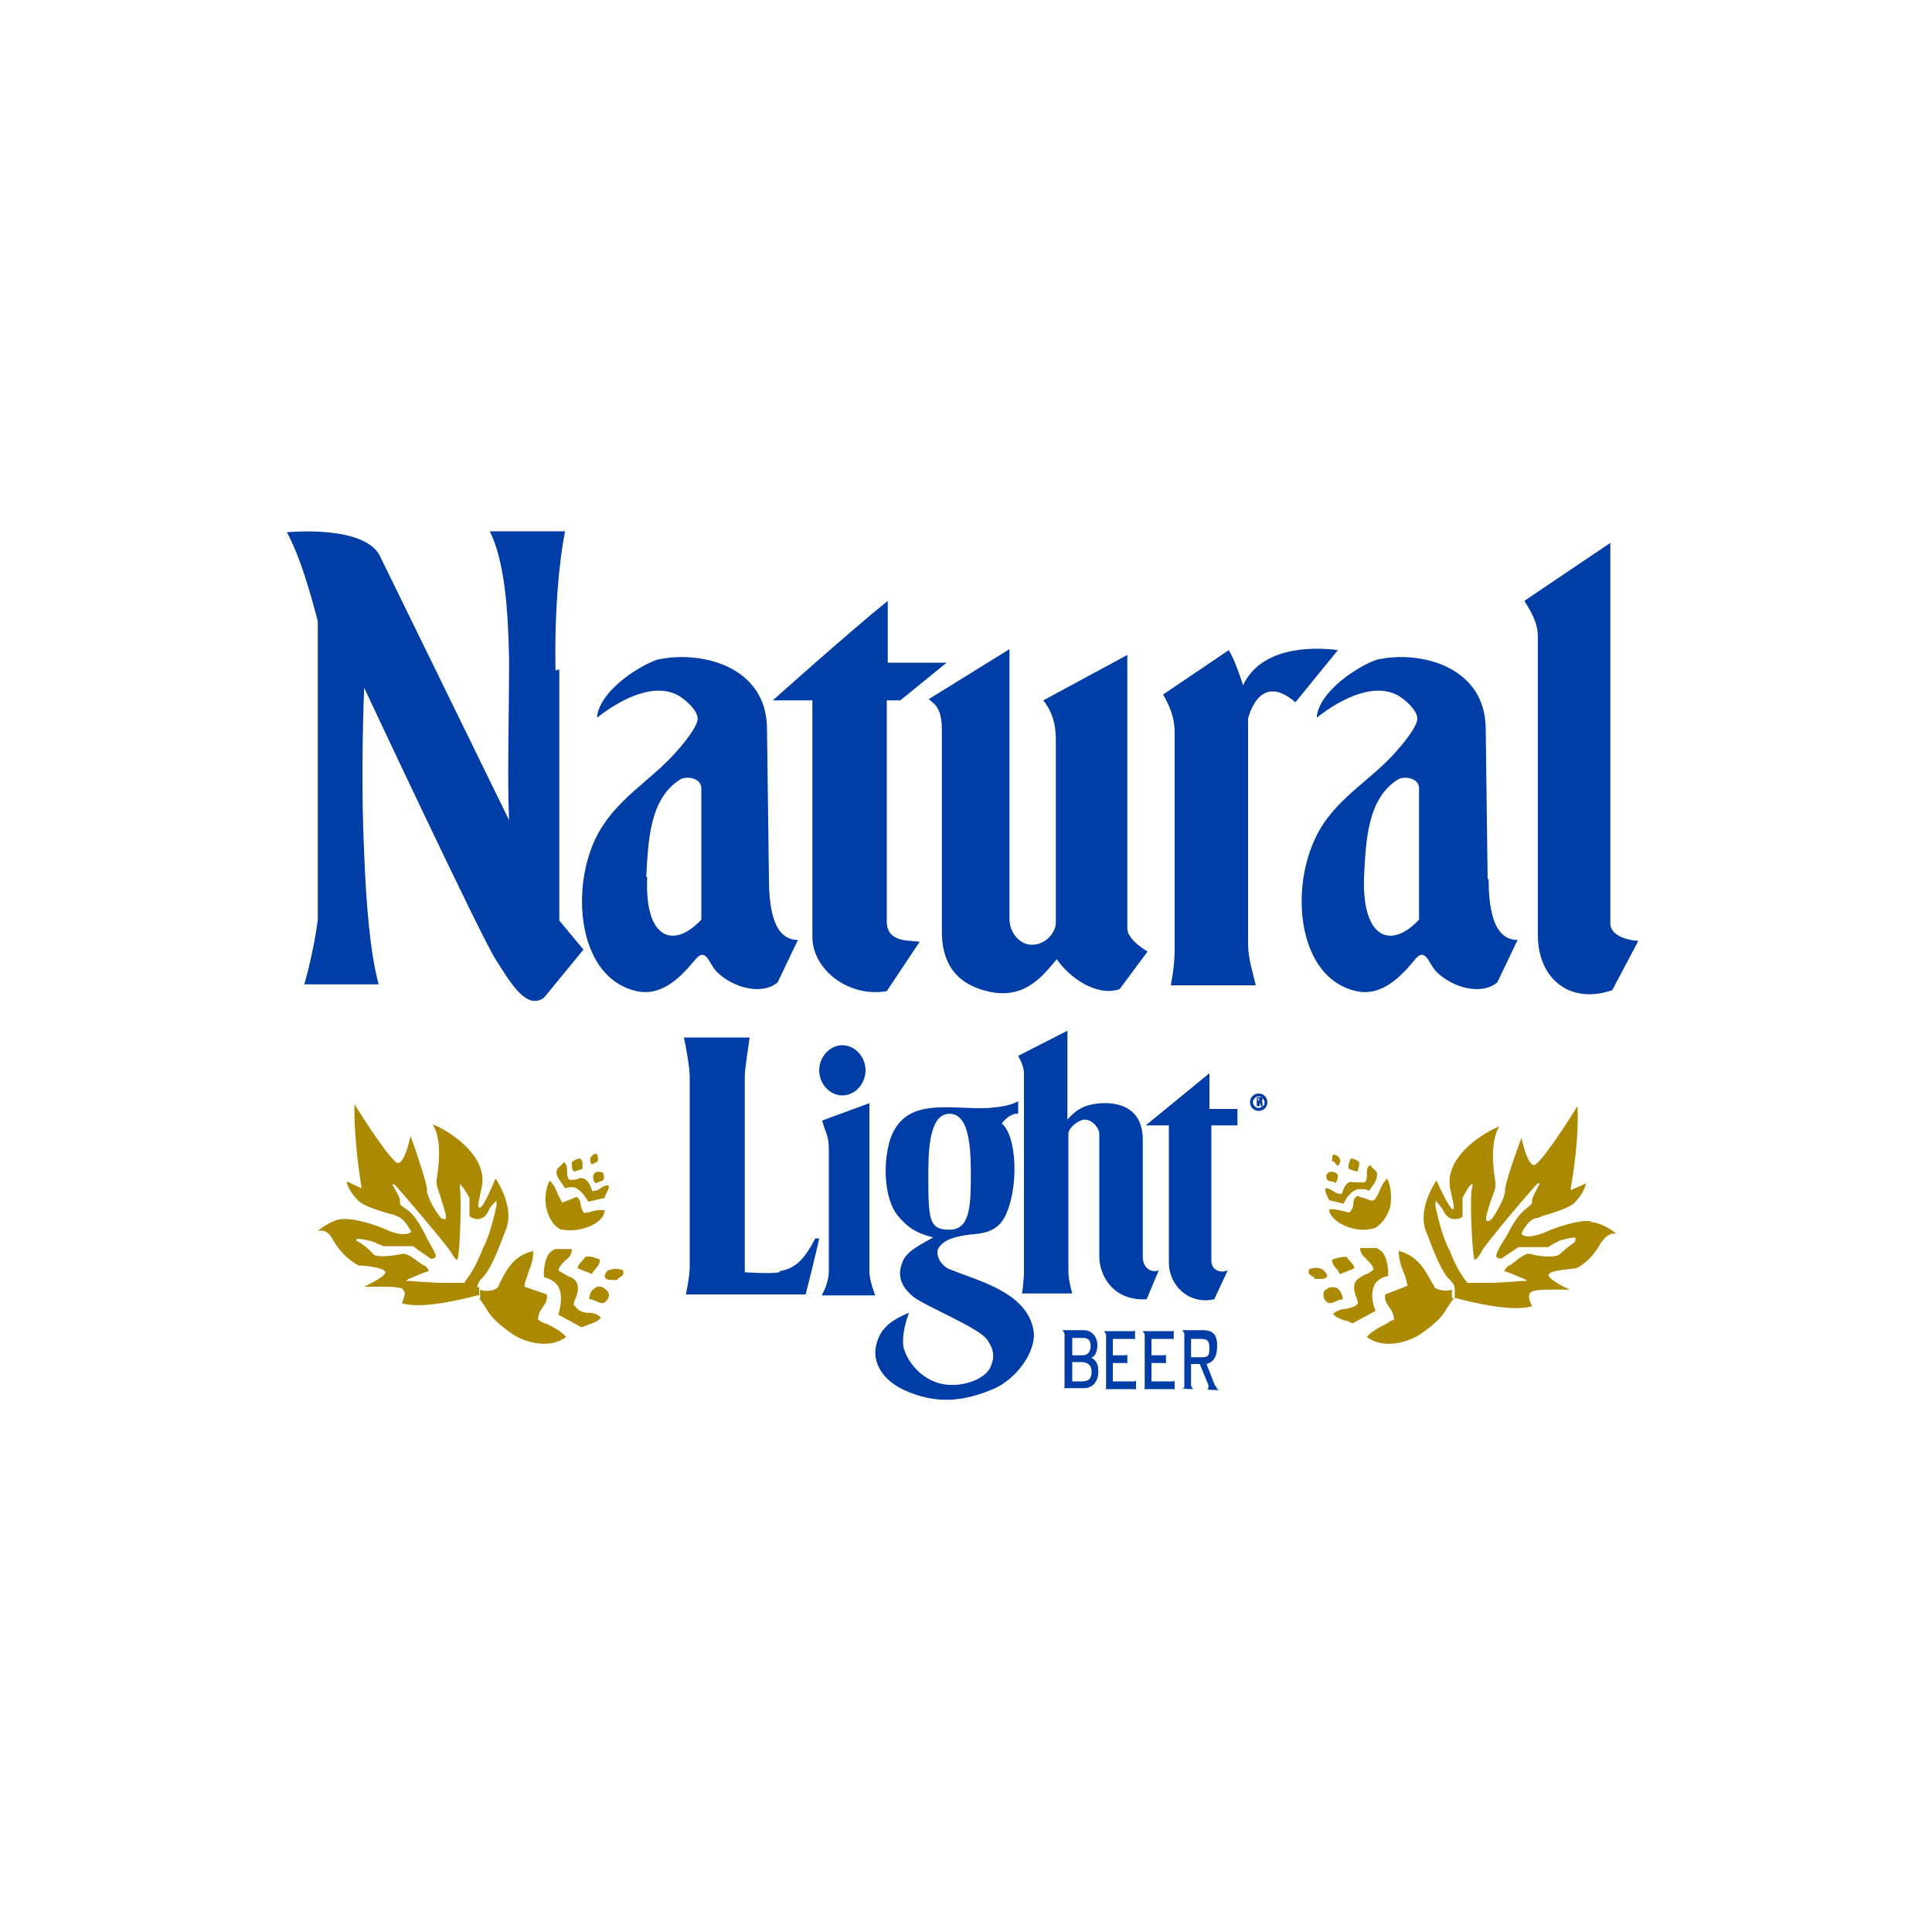 <?xml version="1.0" encoding="UTF-8"?>
<svg id="Layer_1" xmlns="http://www.w3.org/2000/svg" version="1.1" viewBox="0 0 200 200">
  <!-- Generator: Adobe Illustrator 29.1.0, SVG Export Plug-In . SVG Version: 2.1.0 Build 142)  -->
  <defs>
    <style>
      .st0 {
        fill: #003da6;
      }

      .st1 {
        fill: #ab8900;
      }
    </style>
  </defs>
  <g>
    <path class="st0" d="M57.5,69.4c-.1-5.7.3-10.9,1-14.4h-7.8c1.5,3,1.9,7.9,2,13.2,0,6.1-.2,12.5,0,16.7l-13.4-27.4c-1.7-3.2-9.6-2.4-9.6-2.4,1.4,2.6,2.4,6.2,3.2,9.2v30.9c-.3,2.3-.9,5-1.4,6.7h7.7c-.9-3.3-1.3-8.4-1.5-13.5-.4-8.6,0-17.2,0-17.2,0,0,12,25.6,13.6,28.1,1.7,2.7,3.2,5.2,5,4l4.1-5-2.5-3v-26Z"/>
    <path class="st0" d="M166.7,95.5v-39.3l-8.9,6c.7,1.1,1.4,2.3,1.4,3.7v30.9c0,4.6,3.4,7.2,7.7,5.7l2.7-5.1c-1.5-.1-2.9-.7-2.9-1.8Z"/>
    <path class="st0" d="M84.1,97c0,3.4,3.8,6.3,7.7,5.6l3.4-5.1c-.8-.2-3.4.2-3.4-2.1v-22.9h1.4l4.8-3.9h-6.1v-6.4c-4.2,3.4-11.9,10.3-11.9,10.3h4.1v24.5Z"/>
    <path class="st0" d="M128.7,71s-.8-2.6-1.5-3.7l-6.8,4.6c.7,1.2,1.2,2.4,1.2,3.9v21.9c0,1.2,0,2.2-.4,4.3h8.8c-.3-1.3-.8-2.8-.8-4.3v-23.3s1.1-5,4.9-1.7l4.4-5.4c-3-.4-8-.2-9.8,3.6Z"/>
    <path class="st0" d="M74.2,100.6c1.6,1.6,4.6,2.5,6.3,1.1l2.1-4.4c-1.3,0-3-.8-3-6.3l-.2-15.5c0-6.7-7.1-8.2-11.4-7.2-2,.7-6,3.3-6.2,6,2.8-2.2,6.2-3.7,8.6-2.2.9.6,2,1.7,1.8,2.5-.2.8-1.2,2.1-2,3-2.8,3.3-6.6,5.1-8.6,9.3-2.6,5.6-1.6,14.4,4.3,15.7,2.7.6,4.7-1.6,6.1-3.3,1.1-1.3,1.4.5,2.2,1.3ZM66.9,90.8c.2-3.6.3-8.1,3.5-10.1.6-.4,2.2-.2,2.2.9v13.6c-2.9,3.1-5.9,2-5.6-4.4Z"/>
    <path class="st0" d="M96.2,72.4c.3.4,1.3.6,1.3,3.1v20.9c0,2.9,1.1,5.5,5.1,6.3,3.7.7,5.5-1.9,6.8-3.4,1.3,1.9,4.1,3.9,6.5,3.1l2.9-3.9c-.7-.4-2.1-1.4-2.1-2.4v-28.3l-8.7,4.7c.3.4,1.3,1.6,1.3,4v19c0,1-1,2.3-2.5,2.3-1.2,0-2.3-1.2-2.3-2.7v-27.9l-8.4,5.2Z"/>
    <path class="st0" d="M154,91l-.2-15.5c0-6.7-7.1-8.2-11.3-7.2-2,.7-6,3.3-6.2,6,2.8-2.2,6.2-3.7,8.6-2.2.9.6,2,1.7,1.8,2.5-.2.8-1.2,2.1-2,3-2.8,3.3-6.7,5.1-8.6,9.3-2.6,5.6-1.6,14.4,4.3,15.7,2.7.6,4.7-1.6,6.1-3.3,1.1-1.3,1.4.5,2.2,1.3,1.6,1.6,4.6,2.5,6.3,1.1l2.1-4.4c-1.3,0-3-.8-3-6.3ZM146.9,95.2c-2.9,3.1-5.9,2-5.7-4.4.2-3.6.3-8.1,3.5-10.1.6-.4,2.2-.2,2.2.9v13.6Z"/>
    <path class="st0" d="M120,131.5c-.8.3-1.7-.2-1.7-1.4v-12.1c0-3.9-3.4-4-5.1-3.7-1.2.2-1.9.7-2.7,1.6v-9.2l-5.1,2.6s.6,1,.6,1.8v20.5c0,1-.2,2.3-.2,2.3h5.2s-.4-1.3-.4-2.3v-14.2c0-.7,1.1-1.5,1.7-1.5.7,0,1.5.8,1.5,1.5v12.7c0,1.9,1.4,4.6,4.9,4.4l1.3-3.1Z"/>
    <path class="st0" d="M80.7,131.7c-1,.2-3.6,0-3.6,0v-20.2c0-1,.4-3.2.5-4.1h-6.8c.2.9.6,3.1.6,4.1v19.6c0,1.1-.4,2.9-.4,2.9h12.4s1.1-4.3,1.4-5.8h-.4c-1.2,2.3-2.1,3.1-3.7,3.4Z"/>
    <path class="st0" d="M125.2,111.1l-6.6,5.4h2.4v14.2c0,2.3,2,4.4,4.7,3.8l1.4-3c-.6.3-1.7.1-1.7-1v-14h2.7v-1.7h-2.9v-3.7Z"/>
    <path class="st0" d="M87.2,113.4c1.3,0,2.4-1.2,2.4-2.6s-1.1-2.6-2.4-2.6-2.4,1.2-2.4,2.6,1.1,2.6,2.4,2.6Z"/>
    <path class="st0" d="M85.1,134.1h5.5s-.6-1.5-.6-2.5v-17.4l-4.9,1.8c.4,1.4.7,1.5.7,3.1v12.4c0,1.4-.7,2.5-.7,2.5Z"/>
    <path class="st0" d="M98.3,131.4c-1.1-.5-1.4-1.6-1.2-2.1.6-1.1,2-1.3,3.3-1.5,1.4-.1,2.8-.3,3.6-1.8,1.5-2.9,1.3-8.4-.3-9.7.3-.4,1-1.1,1.7-1,0,0,0-1.3,0-1.3-.9.5-2,.6-3.1.7-4,.2-8.7-1.3-10.2,3.4-.8,2.9-.4,6.2.8,7.7,1,1.2,1.8,1.8,3.7,2.3-1.2.7-2.8,1.4-3.2,2.6-.5,1.3-.2,2.4,1.1,3.5,1.2,1,6.8,3.2,7.7,4.5.7,1,.8,1.8.3,2.9-.7,1.3-3,2-4.8,1.7-2.3-.4-3.7-2.3-4.1-3.6-.3-.9,0-2.5.5-3.8-2,.8-2.9,1.7-3.3,3-.6,1.7.2,3.8,2.8,5,3.3,1.5,6.1,1.2,9.2-.1,2.4-1,4.5-3.9,4.2-6-.6-4.1-6.1-5.3-8.4-6.3ZM96.1,121.3c0-3.3.4-6,2.2-6s2.2,2.7,2.2,6,0,6-2.2,6-2.2-1.1-2.2-6Z"/>
    <path class="st0" d="M105.4,115.3s0,0,0,0c0,0,0,0,0,0Z"/>
    <path class="st0" d="M112.9,140.6h0c.5-.2.7-.7.7-1.4s-.5-1.5-1.4-1.5h-2.2c0,.1.2.2.2.4v5.3c0,.3,0,.3-.2.3h0c0,0,2.2,0,2.2,0,1,0,1.5-.8,1.5-1.7s-.3-1.3-.9-1.5ZM111,138.5h1.1c.7,0,.8.4.8.9s-.3.9-.8.9h-1.1v-1.7ZM112,143h-1v-2h.9c.8,0,1.1.4,1.1,1s-.2,1-1,1Z"/>
    <path class="st0" d="M117.4,143h-2.2v-1.9h1.3c.2,0,.2,0,.2.2h0v-1.2h0c0,.1,0,.2-.2.2h-1.3v-1.7h2.1c.2,0,.2,0,.2.2h0v-1.2h0c0,.1,0,.2-.2.2h-3c0,.1.2.2.2.4v5.3c0,.3,0,.3-.2.3h0c0,0,3.1,0,3.1,0,.2,0,.2,0,.2.2h0v-1.2h0c0,.1,0,.2-.2.2Z"/>
    <path class="st0" d="M121.4,143h-2.2v-1.9h1.3c.2,0,.2,0,.2.2h0v-1.2h0c0,.1,0,.2-.2.2h-1.3v-1.7h2.1c.2,0,.2,0,.2.2h0v-1.2h0c0,.1,0,.2-.2.2h-3c0,.1.2.2.2.4v5.3c0,.3,0,.3-.2.3h0c0,0,3.1,0,3.1,0,.2,0,.2,0,.2.2h0v-1.2h0c0,.1,0,.2-.2.2Z"/>
    <path class="st0" d="M125.8,143.5l-.9-2.3c.7-.2,1.1-.7,1.1-1.9s-.5-1.6-1.5-1.6h-2.1c0,.1.2.2.2.4v5.3c0,.3,0,.3-.2.3h0c0,.1,1.1.1,1.1.1h0c0-.1-.2-.2-.2-.4v-2.2h.9l.9,2.2c0,.1,0,.2,0,.2,0,0,0,.1-.1.2h0c0,.1,1.2.1,1.2.1h0c-.2-.1-.3-.2-.3-.4ZM123.3,140.5v-1.9h1c.7,0,.9.2.9,1s-.2.9-.8.9h-1.2Z"/>
    <path class="st0" d="M130.3,113.2c-.5,0-.9.4-.9.9s.4.9.9.9.9-.4.9-.9-.4-.9-.9-.9ZM130.7,114.4s0,0,0-.2c0,0,0-.2-.1-.2,0,0,.1-.1.1-.2s0-.2,0-.2c0,0-.1,0-.3,0s-.2,0-.3,0h0v.9h.3v-.3h0c0,0,.1,0,.1.1h0c0,.1,0,.2,0,.2h0s.2,0,.2,0c-.1.1-.3.2-.4.2-.3,0-.6-.3-.6-.6s.3-.6.6-.6.6.3.6.6,0,.3-.2.4h0ZM130.4,113.9c0,0-.1,0-.2,0h0v-.2s0,0,0,0c0,0,.1,0,.1,0Z"/>
  </g>
  <g>
    <path class="st1" d="M59.4,135.1h0c0-.1,0-.3.1-.5.2-.4.4-1,.3-1.5-.1-.6-.5-.8-1-1-.3-.2-.6-.3-1-.6h0s0,0,0,0c.1-.4.4-.7.7-1,.4-.3.7-.6.7-1.2h-1.7c-.9.3-1.1,1.3-1.2,2.3,0,.2,0,.4,0,.6.7.2,1.2.5,1.5,1,.5.9.2,2.2,0,2.9l2.4,1.3c.3-.1.5-.2.8-.3.5-.2.9-.3,1.2-.7-.4-.4-.8-.5-1.3-.5-.5,0-1-.2-1.3-.6Z"/>
    <path class="st1" d="M60.3,130.5c-.2.2-.5.5-.5.8l1.5.6c0-.2.2-.3.3-.5.3-.3.5-.6.5-1-.5-.2-.9-.4-1.5-.3,0,.1-.2.2-.3.4Z"/>
    <path class="st1" d="M62.6,133.4h0c-.4-.3-.8-.3-1.1,0-.3.2-.5.6-.5,1.1.3,0,.5.1.7.2.5.2.8.4,1.2-.2.1-.2.2-.4.1-.6,0-.2-.2-.3-.4-.5Z"/>
    <path class="st1" d="M63.1,131.4c-.3.2-.5.4-.5.8.2.3.4.3.8.3.2,0,.4,0,.5,0,0-.1.2-.2.3-.3.3-.2.4-.3.3-.7-.5-.2-1.1-.2-1.4,0Z"/>
    <path class="st1" d="M56.4,137c-.2-.1-.5-.2-.7-.4h0s0,0,0,0c0-.5.2-.9.5-1.3.3-.4.5-.8.4-1.3l-2.3-.8h0c0-.6.3-1,.4-1.5.3-.7.5-1.4.5-2.2-2.1.5-2.8,2-3.5,3.4,0,.1-.1.3-.2.4h0c-.5.4-1.3.4-1.8.2,0,.4,0,.8,0,.8h0c0,0,0,.1,0,.1,0,0,0,0-.1,0,.3.4.5.7.7,1,.4.7.9,1.4,2.6,2.6,1.4,1,4,1.7,5.7.4-.5-.6-1.3-1-2.1-1.4Z"/>
    <path class="st1" d="M58.3,123.1c.2-.1.5-.2.7-.2s.3,0,.4,0c.7.2,1.2,1,1.5,1.5l1.7-.4c0-.2.1-.3.2-.5.1-.3.3-.5.2-.8-.3,0-.6.1-.8.3-.3.2-.5.3-.9.3h0s0,0,0,0c0,0,0-.1-.1-.3-.1-.3-.3-.7-.6-.9-.3-.2-.6-.2-.9,0-.2,0-.5.1-.8,0h0s0,0,0,0c-.2-.3-.2-.6-.2-.9s0-.6-.3-.9l-.7.7c-.3.6.2,1.1.6,1.7,0,.1.2.2.2.3Z"/>
    <path class="st1" d="M59.4,121.3l.9-.3c0-.1,0-.2,0-.4,0-.3,0-.5-.3-.7-.3.1-.6.2-.8.4,0,.1,0,.2,0,.3,0,.2,0,.5.2.6Z"/>
    <path class="st1" d="M61.9,121.3c-.3,0-.4.2-.5.4,0,.3,0,.6.3.8.1-.1.3-.1.4-.2.3,0,.5-.2.4-.6,0-.3-.2-.4-.5-.4s-.1,0-.2,0h0Z"/>
    <path class="st1" d="M61.7,120.4c0,0,.1-.2.2-.2,0-.1,0-.2,0-.3,0-.2,0-.3-.2-.5-.3.1-.5.3-.6.5,0,.2,0,.4.1.6.2,0,.3,0,.4-.2Z"/>
    <path class="st1" d="M57.8,127.2c1.4.4,3,0,3.9-.6.6-.4.9-.9.9-1.3-.5-.1-1.1,0-1.6.2-.2,0-.3,0-.5.1h0s0,0,0,0c-.3-.3-.3-.6-.4-.9,0-.3-.1-.6-.4-.8l-1.5.6h0c-.2-.4-.4-.7-.5-1-.2-.5-.4-.9-.8-1.3-.4.8-.6,2-.3,3,.2.7.5,1.6,1.5,2.1Z"/>
    <path class="st1" d="M49.4,133.3s0,0,0,0c0-.3.2-.7.5-1,.8-.7,1.6-2.7,2.5-5.1h0c.8-2.1-.7-4.6-1.1-5.2-1.3,3.1-1.6,3.1-1.7,3-.1,0-.2,0,.2-1.8.5-1.8-.3-3.5-2.2-5.1-1.1-.9-2.2-1.5-2.8-1.7,1,1.6.6,4.5.4,5.7,0,.2,0,.4,0,.5,0,.1.2.7.4,1.3.4,1.3.7,2.1.5,2.3,0,0,0,0-.1,0-.1,0-.3,0-.5-.3-.5-.6-1.4-2.2-1.3-2.8,0-.5-1.1-3.9-1.7-5.5-.2.9-.7,2.8-1.3,2.8s-3.6-4.6-4.5-6.1c-.1,3.8.7,8.4.7,8.5v.2s-1.5-.7-1.5-.7c0,.3.3,1.1,1.2,2,.6.6,2.4,1.1,3.4,1.4.2,0,.4.1.6.2.9.3,1.4,1.6,1.5,1.6h0c0,0,0,0,0,0,0,0-.6.7-2.6-.2-1.1-.5-3.3-1.2-4.5-1.1-.9,0-1.9.7-2.6,1.2.1,0,.3,0,.4,0,.5,0,.9.4,1.2,1,1.1,1.9,2.5,2.5,2.6,2.6.6,0,2.7.2,2.8.7,0,.4-1.4,1.1-2.2,1.5.3,0,.9,0,1.5,0,1,0,2,0,2.4.2.1,0,.2.2.3.4,0,.4-.2.9-.3,1.1,2,.7,6.7-.5,7.8-.8,0,0,.1,0,.2,0,0-.1,0-.3,0-.6,0,0,0-.2,0-.3ZM48.2,132.8h0s0,0,0,0c0,0-1,0-2.2,0h0c-1.3,0-3.6-.2-3.6-.2h-.4s.3-.2.3-.2c.3-.1,1.8-.8,2.1-.8,0,0-.1-.4-.5-.6-.1,0-.3-.2-.5-.3-.5-.4-1.3-1-1.7-.9-.5.1-2.7.5-3.1,0-.3-.4-1-1-1.6-1.3,0,0-.2-.1-.1-.2,0,0,0-.2,1.6.2l1.2.5h3.1c0,.1,1.8,1.3,1.8,1.3.1,0,.4,0,.5-.2,0,0,0-.1,0-.2-.2-.5-.9-1.7-.9-1.7,0,0-1-2.3-2.1-3-.6-.4-.7-.5-.7-.7,0,0,0-.1,0-.2,0,0,0,0,0-.1,0-.2-.5-1.1-.8-1.6h.2c.2.1,5.2,6,5.8,6.9.4.7.6.9.7.9,0,0,.1,0,.1-.2.2-.6.4-6.4.2-7.3,0-.1,0-.3,0-.3,0,0,.2,0,1,1.4h0s0,0,0,0c0,.6,0,1.7,0,1.9,0,0,.4.3.8.3h0c.4,0,.9-.2,1.2-.9.1-.4.7-.9.8-1,0,0,0,0,0,0h0s0,.1,0,.1h0c0,0,0,.2,0,.4-.2,1-.8,3.4-1.4,4.4,0,0-.1.3-.2.5-.3.7-.8,1.9-1.7,3Z"/>
    <path class="st1" d="M142.2,133.1c.3-.5.8-.9,1.5-1,0-.2,0-.4,0-.6-.1-1-.3-1.9-1.2-2.3h-1.7c0,.5.3.8.7,1.2.3.3.6.6.7,1h0c0,0,0,0,0,0-.3.3-.7.5-1,.6-.5.3-.9.5-1,1-.1.5.1,1.1.3,1.5,0,.2.1.3.1.4h0s0,0,0,0c-.3.4-.8.5-1.3.6-.5,0-.9.2-1.3.5.3.4.7.5,1.2.7.3,0,.6.2.8.3l2.4-1.3c-.3-.7-.6-1.9,0-2.9Z"/>
    <path class="st1" d="M137.9,130.4c0,.4.2.7.5,1,.1.1.2.3.3.5l1.5-.6c0-.3-.3-.6-.5-.8-.1-.1-.2-.2-.3-.4-.5,0-1,.1-1.5.3Z"/>
    <path class="st1" d="M139,134.5c0-.4-.2-.8-.5-1.1-.3-.2-.8-.2-1.1,0h0c-.2.1-.4.3-.4.5,0,.2,0,.4.1.6.4.6.8.4,1.2.2.2-.1.5-.2.7-.2Z"/>
    <path class="st1" d="M137.4,132.2c0-.4-.3-.6-.5-.8-.4-.2-.9-.2-1.4,0-.1.4,0,.5.3.7.1,0,.3.2.3.3.2,0,.4,0,.5,0,.4,0,.6,0,.8-.3Z"/>
    <path class="st1" d="M150.3,134.3h0c0,0,0-.4,0-.8-.5.2-1.3.1-1.8-.2h0c0-.2-.1-.3-.2-.4-.7-1.3-1.5-2.9-3.5-3.4,0,.8.2,1.5.5,2.2.2.4.3.9.4,1.4h0c0,0-2.3.9-2.3.9-.1.5.1.9.4,1.3.3.4.5.8.5,1.3h0c0,0,0,0,0,0-.2.1-.5.2-.7.4-.8.4-1.6.8-2.1,1.4,1.7,1.3,4.3.6,5.7-.4,1.7-1.2,2.2-1.9,2.6-2.6.2-.3.4-.6.7-1,0,0,0,0-.1,0h0Z"/>
    <path class="st1" d="M137.4,124.2l1.7.4c.2-.5.7-1.3,1.5-1.5.1,0,.3,0,.4,0,.2,0,.5,0,.7.2,0-.1.2-.2.2-.3.4-.5.8-1.1.6-1.7l-.7-.7c-.3.3-.3.5-.3.9s0,.6-.2.9h0s0,0,0,0c-.3,0-.6,0-.8,0-.4,0-.6-.1-.9,0-.3.2-.5.6-.6.9,0,.1-.1.2-.1.3h0s0,0,0,0c-.4,0-.6-.1-.9-.3-.3-.2-.5-.3-.8-.3,0,.3,0,.5.2.8,0,.2.2.3.2.5Z"/>
    <path class="st1" d="M140.7,120.6c0-.1,0-.2,0-.3-.2-.2-.5-.3-.8-.4-.2.2-.2.4-.3.7,0,.1,0,.2,0,.4l.9.3c.1-.2.1-.4.2-.6Z"/>
    <path class="st1" d="M137.8,122.3c.2,0,.3,0,.4.2.2-.2.3-.5.3-.8,0-.2-.2-.3-.5-.4h0c0,0-.1,0-.2,0-.2,0-.4.1-.5.4,0,.4.1.5.4.6Z"/>
    <path class="st1" d="M138,120.2c0,0,.2.1.2.2.2.2.2.3.4.2.1-.2.2-.4.1-.6,0-.2-.3-.4-.6-.5-.2.1-.2.3-.2.5,0,0,0,.2,0,.3Z"/>
    <path class="st1" d="M142,124.3h0c0,0-1.5-.5-1.5-.5-.3.2-.4.5-.4.8,0,.3-.1.6-.4.9h0s0,0,0,0c-.2,0-.3,0-.5-.1-.6-.1-1.1-.3-1.6-.2,0,.5.4.9.9,1.3.9.6,2.4,1.1,3.9.6.9-.6,1.3-1.5,1.5-2.1.2-1,.1-2.2-.3-3-.4.4-.6.8-.8,1.3-.1.3-.3.6-.5.9Z"/>
    <path class="st1" d="M164.6,126.4c-1.2-.1-3.4.6-4.5,1.1-2.1.9-2.6.3-2.6.2h0s0,0,0,0c0,0,.6-1.4,1.5-1.6.1,0,.3,0,.6-.2,1-.3,2.8-.8,3.4-1.4.9-.9,1.1-1.7,1.2-2l-1.6.7v-.2s.9-4.7.7-8.5c-.9,1.5-3.9,6.1-4.5,6.1s-1.1-1.9-1.3-2.8c-.6,1.6-1.8,5-1.7,5.5,0,.6-.8,2.1-1.3,2.8-.2.2-.3.3-.5.3s-.1,0-.1,0c-.2-.2.1-1.1.5-2.3.2-.5.4-1.1.4-1.3s0-.2,0-.5c-.2-1.1-.6-4,.4-5.7-.5.2-1.7.8-2.8,1.7-1.9,1.6-2.7,3.3-2.2,5.1.4,1.7.3,1.7.2,1.8,0,0-.3.1-1.7-3-.4.6-1.9,3.1-1.1,5.2h0c.9,2.4,1.7,4.4,2.5,5.1.3.3.5.6.5,1,0,0,0,0,0,0,0,0,0,.2,0,.3,0,.2,0,.5,0,.6,0,0,0,0,.2,0,1.1.3,5.8,1.5,7.8.8-.1-.2-.4-.7-.3-1.1,0-.2.1-.3.3-.4.4-.2,1.4-.2,2.4-.2.5,0,1.1,0,1.5,0-.7-.3-2.2-1.1-2.2-1.5,0-.5,2.1-.6,2.8-.7.1,0,1.5-.6,2.6-2.6.4-.6.8-.9,1.2-1,.2,0,.3,0,.4,0-.6-.5-1.6-1.1-2.6-1.2ZM163.1,128.5c-.5.4-1.2.9-1.6,1.3-.4.5-2.6.2-3.1,0-.5-.1-1.2.5-1.7.9-.2.1-.3.3-.5.3-.3.2-.5.6-.5.6.3,0,1.8.7,2.1.8l.3.2h-.4s-2.4.2-3.6.2h0c-1.2,0-2.2,0-2.2,0h0s0,0,0,0c-.9-1.1-1.4-2.3-1.7-3,0-.2-.2-.4-.2-.5-.6-1-1.2-3.4-1.4-4.4,0-.2,0-.3,0-.4h0s0-.2,0-.2h0s0,0,0,0c.1.1.6.6.8,1,.3.7.8.9,1.2.9h0c.5,0,.8-.2.8-.3,0-.2,0-1.2,0-1.9h0s0,0,0,0c.8-1.5.9-1.4,1-1.4.1,0,0,.2,0,.3-.3.8,0,6.7.2,7.3,0,.1,0,.2.1.2,0,0,.3-.1.7-.9.5-.9,5.5-6.8,5.8-7h.2c-.3.6-.8,1.5-.8,1.7s0,0,0,.1c0,0,0,0,0,.2,0,.1-.1.2-.7.7-1.1.8-2,3-2.1,3,0,0-.8,1.2-.9,1.7,0,0,0,.2,0,.2,0,.1.4.2.5.2l1.8-1.2h3.1c0-.1,1.2-.7,1.2-.7,1.6-.4,1.6-.3,1.6-.2,0,.1,0,.2-.1.2Z"/>
  </g>
</svg>